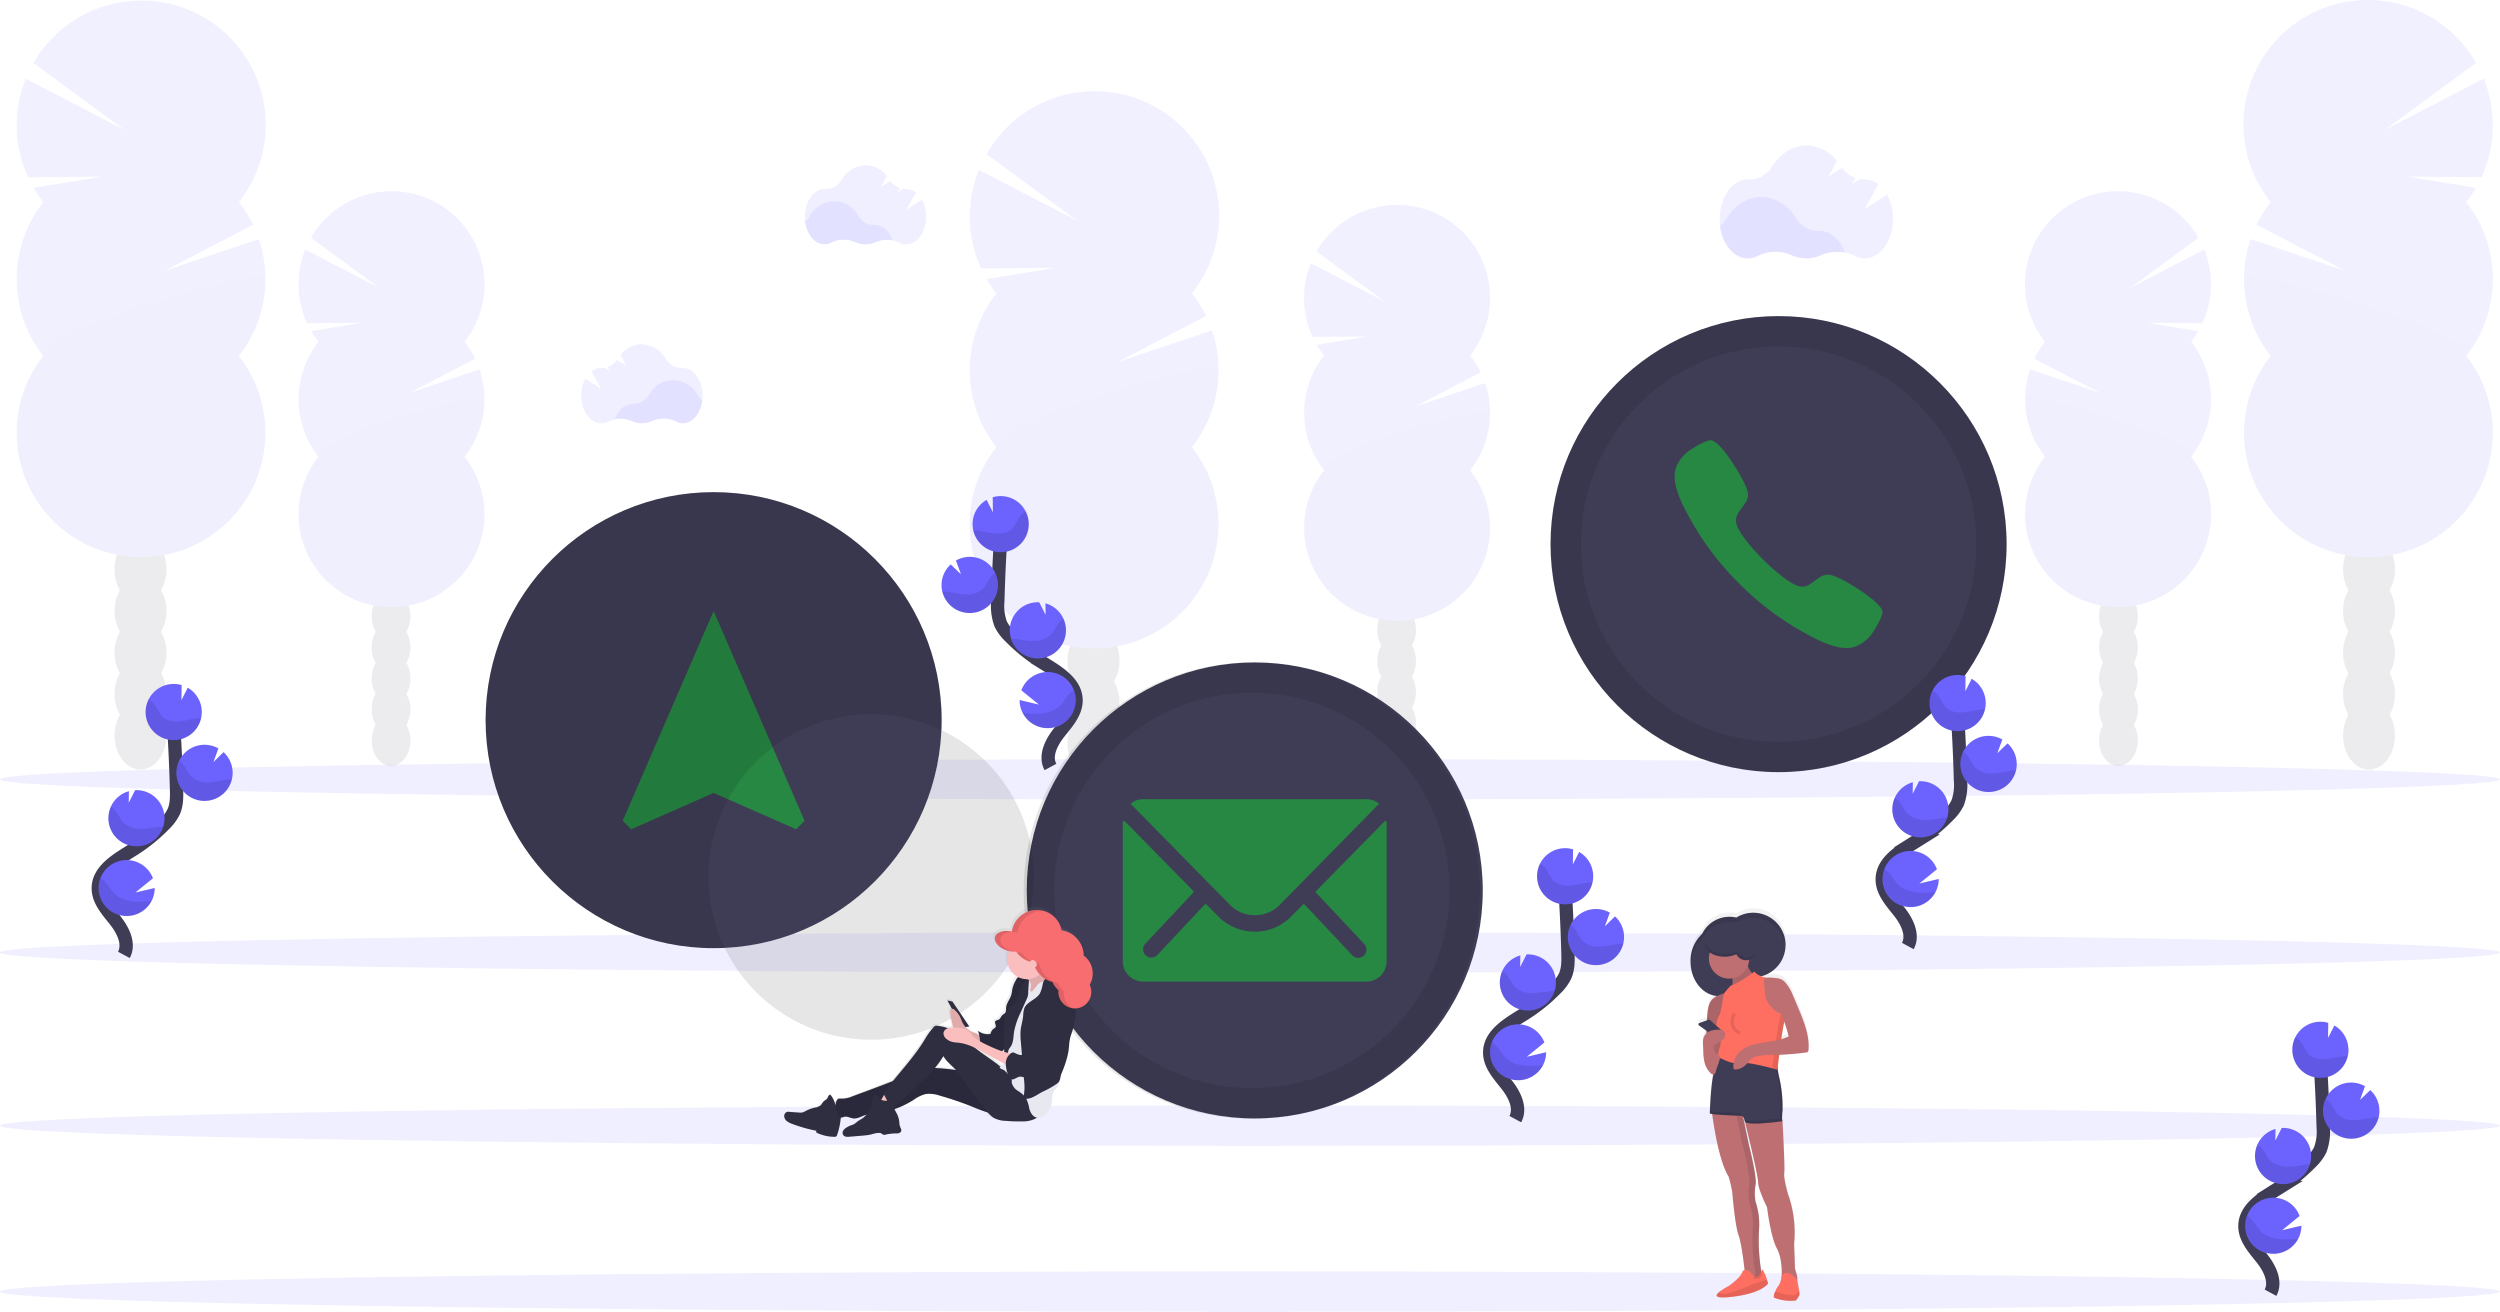 <svg xmlns="http://www.w3.org/2000/svg" xmlns:xlink="http://www.w3.org/1999/xlink" width="749.916" height="393.5" viewBox="0 0 749.916 393.5"><defs><style>.a,.d,.e,.k{opacity:0.1;}.b{fill:#3f3d56;}.c,.e{fill:#6c63ff;}.f,.k{fill:none;stroke-miterlimit:10;}.f{stroke:#3f3d56;stroke-width:4px;}.g{fill:#268842;}.h{fill:url(#a);}.i{fill:#be6f72;}.j{fill:#ff6f61;}.k{stroke:#000;}.l{fill:url(#b);}.m{fill:#2f2e41;}.n{fill:#fbbebe;}.o{fill:#e8e8f0;}.p{fill:#f86d70;}</style><linearGradient id="a" x1="0.5" y1="1" x2="0.5" gradientUnits="objectBoundingBox"><stop offset="0" stop-color="gray" stop-opacity="0.251"/><stop offset="0.54" stop-color="gray" stop-opacity="0.122"/><stop offset="1" stop-color="gray" stop-opacity="0.102"/></linearGradient><linearGradient id="b" x1="0.5" y1="1" x2="0.5" y2="-0.001" xlink:href="#a"/></defs><g transform="translate(0 0.359)"><g class="a" transform="translate(290.9 27.01)"><ellipse class="b" cx="7.787" cy="10.195" rx="7.787" ry="10.195" transform="translate(29.347 210.455)"/><path class="b" d="M533.979,453.418a12.316,12.316,0,0,0,1.629-6.233c0-5.631-3.49-10.2-7.793-10.2S520,441.568,520,447.2a12.315,12.315,0,0,0,1.629,6.233,12.733,12.733,0,0,0,0,12.46,12.733,12.733,0,0,0,0,12.46A12.273,12.273,0,0,0,520,484.585c0,5.624,3.49,10.195,7.786,10.195s7.793-4.571,7.793-10.195a12.276,12.276,0,0,0-1.628-6.233,12.734,12.734,0,0,0,0-12.46,12.734,12.734,0,0,0,0-12.46Z" transform="translate(-490.68 -276.388)"/><ellipse class="b" cx="7.787" cy="10.195" rx="7.787" ry="10.195" transform="translate(29.347 148.156)"/><ellipse class="b" cx="7.787" cy="10.195" rx="7.787" ry="10.195" transform="translate(29.347 135.696)"/><path class="c" d="M485.135,262.886a36.331,36.331,0,0,1-2.9-4.27l20.459-3.36-22.128.164a37.373,37.373,0,0,1-.684-29.559l29.689,15.4L482.2,221.135a37.311,37.311,0,1,1,61.581,41.738,37.318,37.318,0,0,1,4.256,6.8l-26.569,13.835,28.32-9.5a37.311,37.311,0,0,1-6.014,35.033,37.3,37.3,0,1,1-58.638,0,37.3,37.3,0,0,1,0-46.131Z" transform="translate(-477.149 -202.271)"/><path class="d" d="M551.758,324.316a37.134,37.134,0,0,1-7.985,23.065,37.3,37.3,0,1,1-58.639,0C480.133,341.032,551.758,320.129,551.758,324.316Z" transform="translate(-477.149 -240.636)"/></g><g class="a" transform="translate(391.188 61.107)"><ellipse class="b" cx="5.823" cy="7.615" rx="5.823" ry="7.615" transform="translate(21.929 157.138)"/><path class="b" d="M666.187,439.6a9.19,9.19,0,0,0,1.211-4.653c0-4.208-2.607-7.622-5.816-7.622s-5.823,3.421-5.823,7.622a9.12,9.12,0,0,0,1.218,4.653,9.511,9.511,0,0,0,0,9.312,9.511,9.511,0,0,0,0,9.312,9.12,9.12,0,0,0-1.218,4.653c0,4.208,2.607,7.622,5.823,7.622s5.816-3.421,5.816-7.622a9.189,9.189,0,0,0-1.211-4.653,9.578,9.578,0,0,0,0-9.312A9.579,9.579,0,0,0,666.187,439.6Z" transform="translate(-633.837 -307.431)"/><ellipse class="b" cx="5.823" cy="7.615" rx="5.823" ry="7.615" transform="translate(21.929 110.583)"/><ellipse class="b" cx="5.823" cy="7.615" rx="5.823" ry="7.615" transform="translate(21.929 101.271)"/><path class="c" d="M629.687,297.267a26.663,26.663,0,0,1-2.169-3.188l15.292-2.511-16.538.123a27.944,27.944,0,0,1-.534-22.094l22.19,11.516-20.465-15.053a27.882,27.882,0,1,1,46.042,31.2,28.181,28.181,0,0,1,3.182,5.084l-19.843,10.311,21.163-7.1a27.889,27.889,0,0,1-4.5,26.179,27.876,27.876,0,1,1-43.791,0,27.876,27.876,0,0,1,0-34.472Z" transform="translate(-623.72 -252.103)"/><path class="d" d="M679.477,343.111a27.758,27.758,0,0,1-5.966,17.236,27.876,27.876,0,1,1-43.791,0C625.97,355.6,679.477,339.984,679.477,343.111Z" transform="translate(-623.726 -280.711)"/></g><g class="a" transform="translate(672.969 -0.359)"><ellipse class="b" cx="7.787" cy="10.195" rx="7.787" ry="10.195" transform="translate(29.873 210.455)"/><path class="b" d="M1080.818,413.418a12.317,12.317,0,0,1-1.629-6.233c0-5.631,3.489-10.195,7.793-10.195s7.787,4.564,7.787,10.2a12.316,12.316,0,0,1-1.628,6.233,12.735,12.735,0,0,1,0,12.46,12.735,12.735,0,0,1,0,12.46,12.273,12.273,0,0,1,1.628,6.233c0,5.624-3.49,10.2-7.787,10.2s-7.793-4.571-7.793-10.2a12.272,12.272,0,0,1,1.629-6.233,12.734,12.734,0,0,1,0-12.46A12.734,12.734,0,0,1,1080.818,413.418Z" transform="translate(-1049.324 -236.388)"/><ellipse class="b" cx="7.787" cy="10.195" rx="7.787" ry="10.195" transform="translate(29.873 148.155)"/><ellipse class="b" cx="7.787" cy="10.195" rx="7.787" ry="10.195" transform="translate(29.873 135.696)"/><path class="c" d="M1102.349,222.886a36.289,36.289,0,0,0,2.9-4.27l-20.458-3.36,22.128.164a37.372,37.372,0,0,0,.684-29.559l-29.689,15.4,27.369-20.13a37.311,37.311,0,1,0-61.581,41.738,37.318,37.318,0,0,0-4.256,6.8l26.569,13.835-28.32-9.5a37.311,37.311,0,0,0,6.014,35.033,37.3,37.3,0,1,0,58.639,0,37.3,37.3,0,0,0,0-46.131Z" transform="translate(-1035.541 -162.271)"/><path class="d" d="M1035.81,284.316a37.133,37.133,0,0,0,7.985,23.065,37.3,37.3,0,1,0,58.638,0C1107.435,301.032,1035.81,280.129,1035.81,284.316Z" transform="translate(-1035.626 -200.636)"/></g><g class="a" transform="translate(607.43 57.001)"><ellipse class="b" cx="5.823" cy="7.615" rx="5.823" ry="7.615" transform="translate(22.206 157.138)"/><path class="b" d="M973.441,433.6a9.19,9.19,0,0,1-1.211-4.653c0-4.208,2.607-7.622,5.816-7.622s5.823,3.421,5.823,7.622a9.119,9.119,0,0,1-1.218,4.653,9.511,9.511,0,0,1,0,9.312,9.511,9.511,0,0,1,0,9.312,9.119,9.119,0,0,1,1.218,4.653c0,4.208-2.607,7.622-5.823,7.622s-5.816-3.421-5.816-7.622a9.189,9.189,0,0,1,1.211-4.653,9.58,9.58,0,0,1,0-9.312A9.58,9.58,0,0,1,973.441,433.6Z" transform="translate(-950.01 -301.431)"/><ellipse class="b" cx="5.823" cy="7.615" rx="5.823" ry="7.615" transform="translate(22.206 110.583)"/><ellipse class="b" cx="5.823" cy="7.615" rx="5.823" ry="7.615" transform="translate(22.206 101.271)"/><path class="c" d="M989.571,291.267a26.665,26.665,0,0,0,2.169-3.188l-15.292-2.511,16.538.123a27.943,27.943,0,0,0,.534-22.094l-22.19,11.516,20.465-15.053a27.882,27.882,0,1,0-46.042,31.2,28.187,28.187,0,0,0-3.182,5.084l19.843,10.311-21.122-7.1a27.889,27.889,0,0,0,4.5,26.179,27.876,27.876,0,1,0,43.791,0,27.875,27.875,0,0,0,0-34.472Z" transform="translate(-939.756 -246.103)"/><path class="d" d="M939.793,337.111a27.762,27.762,0,0,0,5.967,17.236,27.876,27.876,0,1,0,43.791,0C993.3,349.6,939.793,333.984,939.793,337.111Z" transform="translate(-939.764 -274.711)"/></g><g class="a" transform="translate(5.001 -0.244)"><ellipse class="b" cx="7.787" cy="10.195" rx="7.787" ry="10.195" transform="translate(29.354 210.34)"/><path class="b" d="M116.154,413.418a12.316,12.316,0,0,0,1.628-6.233c0-5.631-3.49-10.2-7.787-10.2s-7.787,4.564-7.787,10.2a12.316,12.316,0,0,0,1.622,6.233,12.775,12.775,0,0,0,0,12.46,12.775,12.775,0,0,0,0,12.46,12.268,12.268,0,0,0-1.622,6.233c0,5.624,3.483,10.2,7.787,10.2s7.807-4.557,7.807-10.181a12.275,12.275,0,0,0-1.628-6.233,12.733,12.733,0,0,0,0-12.46,12.734,12.734,0,0,0,0-12.46Z" transform="translate(-72.856 -236.503)"/><ellipse class="b" cx="7.787" cy="10.195" rx="7.787" ry="10.195" transform="translate(29.354 148.041)"/><ellipse class="b" cx="7.787" cy="10.195" rx="7.787" ry="10.195" transform="translate(29.354 135.581)"/><path class="c" d="M67.308,222.939a37.169,37.169,0,0,1-2.9-4.27l20.465-3.36-22.149.2a37.373,37.373,0,0,1-.684-29.559l29.7,15.4-27.369-20.13a37.3,37.3,0,1,1,61.581,41.738,37.319,37.319,0,0,1,4.256,6.8l-26.576,13.8,28.327-9.5a37.352,37.352,0,0,1-6.021,35.033,37.3,37.3,0,1,1-58.639,0,37.3,37.3,0,0,1,0-46.131Z" transform="translate(-59.309 -162.439)"/><path class="d" d="M133.918,284.316a37.133,37.133,0,0,1-7.985,23.065,37.3,37.3,0,1,1-58.639,0C62.293,301.032,133.918,280.129,133.918,284.316Z" transform="translate(-59.309 -200.75)"/></g><g class="a" transform="translate(89.552 57.001)"><ellipse class="b" cx="5.823" cy="7.615" rx="5.823" ry="7.615" transform="translate(21.929 157.138)"/><path class="b" d="M225.357,433.6a9.189,9.189,0,0,0,1.211-4.653c0-4.208-2.6-7.622-5.816-7.622s-5.823,3.421-5.823,7.622a9.189,9.189,0,0,0,1.218,4.653,9.511,9.511,0,0,0,0,9.312,9.511,9.511,0,0,0,0,9.312,9.189,9.189,0,0,0-1.218,4.653c0,4.208,2.607,7.622,5.823,7.622s5.816-3.421,5.816-7.622a9.189,9.189,0,0,0-1.211-4.653,9.579,9.579,0,0,0,0-9.312,9.579,9.579,0,0,0,0-9.312Z" transform="translate(-193.001 -301.431)"/><ellipse class="b" cx="5.823" cy="7.615" rx="5.823" ry="7.615" transform="translate(21.929 110.583)"/><ellipse class="b" cx="5.823" cy="7.615" rx="5.823" ry="7.615" transform="translate(21.929 101.271)"/><path class="c" d="M188.847,291.267a27.506,27.506,0,0,1-2.169-3.189l15.293-2.511-16.538.123A27.944,27.944,0,0,1,184.9,263.6l22.19,11.516-20.465-15.053a27.882,27.882,0,1,1,46.042,31.2,27.453,27.453,0,0,1,3.182,5.084L216,306.655l21.163-7.1a27.889,27.889,0,0,1-4.5,26.179,27.876,27.876,0,1,1-43.791,0,27.876,27.876,0,0,1,0-34.472Z" transform="translate(-182.88 -246.103)"/><path class="d" d="M238.637,337.111a27.76,27.76,0,0,1-5.966,17.236,27.876,27.876,0,1,1-43.791,0C185.117,349.6,238.637,333.984,238.637,337.111Z" transform="translate(-182.886 -274.711)"/></g><ellipse class="e" cx="374.958" cy="6.062" rx="374.958" ry="6.062" transform="translate(0 331.239)"/><ellipse class="e" cx="374.958" cy="6.062" rx="374.958" ry="6.062" transform="translate(0 381.017)"/><ellipse class="e" cx="374.958" cy="6.062" rx="374.958" ry="6.062" transform="translate(0 227.352)"/><ellipse class="e" cx="374.958" cy="6.062" rx="374.958" ry="6.062" transform="translate(0 279.292)"/><path class="e" d="M843.476,265.308a12.521,12.521,0,0,0-7.253.794,10.708,10.708,0,0,1-8.717,0,12.234,12.234,0,0,0-10.263.2,6.323,6.323,0,0,1-2.949.739c-4.16,0-7.616-4.187-8.334-9.709a8.128,8.128,0,0,0,2.053-2.237c2.436-3.927,6.206-6.452,10.448-6.452s7.964,2.491,10.4,6.377a7.992,7.992,0,0,0,6.9,3.791h.109C839.22,258.773,842.087,261.428,843.476,265.308Z" transform="translate(-290.078 -189.903)"/><path class="e" d="M856.135,240.833l-6.719,4.256,4.105-7.417a6.637,6.637,0,0,0-4.064-1.444h-.109a7.765,7.765,0,0,1-1.369-.1l-2.313,1.444.978-1.779a8.067,8.067,0,0,1-3.989-3.024l-4.105,2.586,2.573-4.68A11.923,11.923,0,0,0,832,226.06c-4.242,0-8.012,2.518-10.455,6.445a7.807,7.807,0,0,1-6.9,3.722h-.226c-4.68,0-8.471,5.3-8.471,11.844s3.791,11.851,8.471,11.851a6.425,6.425,0,0,0,2.949-.739,12.22,12.22,0,0,1,10.263-.205,10.64,10.64,0,0,0,8.717,0,12.261,12.261,0,0,1,10.168.2,6.363,6.363,0,0,0,2.915.725c4.68,0,8.471-5.31,8.471-11.851A15.006,15.006,0,0,0,856.135,240.833Z" transform="translate(-290.072 -182.773)"/><path class="e" d="M431.147,262.206a8.786,8.786,0,0,0-5.084.554,7.472,7.472,0,0,1-6.1,0,8.539,8.539,0,0,0-7.178.144,4.53,4.53,0,0,1-2.053.513c-2.908,0-5.33-2.928-5.837-6.794a5.694,5.694,0,0,0,1.457-1.567A8.176,8.176,0,0,1,420.952,255a5.6,5.6,0,0,0,4.838,2.655h.075C428.164,257.642,430.169,259.5,431.147,262.206Z" transform="translate(-163.435 -190.503)"/><path class="e" d="M440,245.086l-4.7,2.983,2.853-5.193a4.619,4.619,0,0,0-2.84-1.013h-.082a5.124,5.124,0,0,1-.972-.075l-1.594,1.013.684-1.245a5.679,5.679,0,0,1-2.792-2.114l-2.853,1.806,1.806-3.271a8.354,8.354,0,0,0-6.391-3.236,8.752,8.752,0,0,0-7.314,4.516,5.474,5.474,0,0,1-4.838,2.607h-.157c-3.277,0-5.932,3.708-5.932,8.293s2.655,8.293,5.932,8.293a4.448,4.448,0,0,0,2.053-.52,8.553,8.553,0,0,1,7.171-.137,7.349,7.349,0,0,0,6.1.041,8.581,8.581,0,0,1,7.116.137,4.435,4.435,0,0,0,2.053.506c3.271,0,5.925-3.715,5.925-8.293A10.489,10.489,0,0,0,440,245.086Z" transform="translate(-163.429 -185.513)"/><path class="e" d="M321.59,340.616a8.772,8.772,0,0,1,5.077.554,7.485,7.485,0,0,0,6.1,0,8.567,8.567,0,0,1,7.178.137,4.428,4.428,0,0,0,2.053.52c2.908,0,5.33-2.935,5.83-6.8a5.576,5.576,0,0,1-1.451-1.567,8.185,8.185,0,0,0-14.6-.048,5.6,5.6,0,0,1-4.831,2.655h-.075C324.566,336.08,322.555,337.934,321.59,340.616Z" transform="translate(-137.128 -215.262)"/><path class="e" d="M308.07,323.529l4.708,2.983-2.86-5.186a4.646,4.646,0,0,1,2.846-1.019h.075a5.838,5.838,0,0,0,.978-.068l1.594,1.006L314.728,320a5.672,5.672,0,0,0,2.785-2.114l2.853,1.806-1.779-3.277a8.348,8.348,0,0,1,6.391-3.23,8.761,8.761,0,0,1,7.314,4.516,5.474,5.474,0,0,0,4.831,2.607h.164c3.271,0,5.925,3.715,5.925,8.293s-2.655,8.293-5.925,8.293a4.441,4.441,0,0,1-2.053-.513,8.539,8.539,0,0,0-7.178-.144,7.43,7.43,0,0,1-3.065.684,7.526,7.526,0,0,1-3.038-.643,8.567,8.567,0,0,0-7.109.137,4.434,4.434,0,0,1-2.053.506c-3.277,0-5.932-3.708-5.932-8.293a10.566,10.566,0,0,1,1.211-5.1Z" transform="translate(-132.476 -210.286)"/><path class="f" d="M712.767,619.267c1.786-3.312-.24-7.362-2.566-10.311s-5.173-6.021-5.111-9.778c.089-5.4,5.823-8.594,10.4-11.454a50.836,50.836,0,0,0,9.34-7.527,13.772,13.772,0,0,0,2.867-3.845c.951-2.107.924-4.516.862-6.842q-.294-11.557-1.143-23.1" transform="translate(-258.226 -283.929)"/><path class="c" d="M742.68,542.142a8.423,8.423,0,0,0-4.208-6.9l-1.889,3.729.062-4.516a8.423,8.423,0,1,0,6.035,7.691Z" transform="translate(-264.779 -280.045)"/><path class="c" d="M721.146,623.538a8.423,8.423,0,0,1-15.9-3.421,8.208,8.208,0,0,1,.547-3.421,8.43,8.43,0,0,1,15.737.089l-5.262,4.283,5.789-1.368A8.375,8.375,0,0,1,721.146,623.538Z" transform="translate(-258.271 -304.43)"/><path class="c" d="M718.34,597.5a8.423,8.423,0,0,1-2.668-16.524l-.048,3.469,1.909-3.777h0a8.425,8.425,0,1,1,.787,16.832Z" transform="translate(-259.625 -294.743)"/><path class="c" d="M748.212,577.611a8.423,8.423,0,1,1,3.722-15.737l-1.485,4.105,3.031-3a8.423,8.423,0,0,1-5.3,14.622Z" transform="translate(-269.046 -288.466)"/><path class="d" d="M741.538,546.518c-1.943.212-3.832.814-5.789.937s-4.105-.349-5.323-1.861a27.009,27.009,0,0,1-1.56-2.737,5.994,5.994,0,0,0-2.121-2,8.423,8.423,0,1,0,15.737,5.6C742.174,546.464,741.853,546.484,741.538,546.518Z" transform="translate(-264.773 -282.177)"/><path class="d" d="M748.229,579.835a8.423,8.423,0,0,1-8.012-12.015,6.235,6.235,0,0,1,1.69,1.7,28.536,28.536,0,0,0,1.669,2.785,6.872,6.872,0,0,0,5.59,1.95c2.032-.1,4-.684,6.021-.855.281,0,.561-.041.848-.048A8.423,8.423,0,0,1,748.229,579.835Z" transform="translate(-269.063 -290.69)"/><path class="d" d="M718.341,599.8a8.423,8.423,0,0,1-8.081-11.858,6.843,6.843,0,0,1,1.786,1.711,28.228,28.228,0,0,0,1.827,2.84,7.627,7.627,0,0,0,5.96,2.053c2.148-.089,4.105-.554,6.158-.684A8.436,8.436,0,0,1,718.341,599.8Z" transform="translate(-259.626 -297.043)"/><path class="d" d="M721.146,626.012a8.423,8.423,0,0,1-15.9-3.421,8.208,8.208,0,0,1,.547-3.421,8.407,8.407,0,0,1,1.847,1.649c.8.972,1.327,2.053,2.258,2.99,1.717,1.69,4.5,2.388,6.972,2.45a35.406,35.406,0,0,0,4.276-.246Z" transform="translate(-258.271 -306.905)"/><path class="f" d="M102.767,547.267c1.786-3.312-.239-7.362-2.566-10.311s-5.173-6.035-5.111-9.778c.089-5.4,5.823-8.594,10.4-11.454a50.833,50.833,0,0,0,9.34-7.527,13.773,13.773,0,0,0,2.867-3.845c.951-2.107.924-4.516.862-6.842q-.3-11.557-1.143-23.1" transform="translate(-65.606 -261.194)"/><path class="c" d="M132.68,470.142a8.423,8.423,0,0,0-4.208-6.9l-1.888,3.729.062-4.516a8.423,8.423,0,1,0,6.035,7.691Z" transform="translate(-72.16 -257.309)"/><path class="c" d="M111.146,551.538a8.423,8.423,0,0,1-15.9-3.421,8.21,8.21,0,0,1,.547-3.421,8.43,8.43,0,0,1,15.737.089l-5.262,4.283,5.789-1.369a8.375,8.375,0,0,1-.91,3.839Z" transform="translate(-65.652 -281.695)"/><path class="c" d="M108.34,525.5a8.423,8.423,0,0,1-2.668-16.524l-.048,3.469,1.909-3.777h0a8.425,8.425,0,0,1,.787,16.832Z" transform="translate(-67.005 -272.008)"/><path class="c" d="M138.212,505.611a8.423,8.423,0,1,1,3.722-15.737l-1.485,4.105,3.031-3a8.423,8.423,0,0,1-5.3,14.622Z" transform="translate(-76.426 -265.73)"/><path class="d" d="M131.538,474.519c-1.943.212-3.832.814-5.789.937s-4.105-.349-5.323-1.861a27.022,27.022,0,0,1-1.56-2.737,5.994,5.994,0,0,0-2.121-2,8.423,8.423,0,1,0,15.737,5.6C132.174,474.464,131.853,474.484,131.538,474.519Z" transform="translate(-72.154 -259.441)"/><path class="d" d="M138.229,507.835a8.423,8.423,0,0,1-8.012-12.015,6.233,6.233,0,0,1,1.69,1.7,28.539,28.539,0,0,0,1.67,2.785,6.871,6.871,0,0,0,5.59,1.95c2.032-.1,4-.684,6.021-.855.281,0,.561-.041.848-.048A8.423,8.423,0,0,1,138.229,507.835Z" transform="translate(-76.443 -267.955)"/><path class="d" d="M108.341,527.8a8.423,8.423,0,0,1-8.081-11.858,6.844,6.844,0,0,1,1.786,1.711,28.206,28.206,0,0,0,1.827,2.839,7.627,7.627,0,0,0,5.96,2.053c2.148-.089,4.105-.554,6.158-.684A8.437,8.437,0,0,1,108.341,527.8Z" transform="translate(-67.007 -274.308)"/><path class="d" d="M111.146,554.012a8.423,8.423,0,0,1-15.9-3.421,8.211,8.211,0,0,1,.547-3.421,8.412,8.412,0,0,1,1.847,1.649c.8.972,1.327,2.053,2.258,2.99,1.717,1.69,4.5,2.388,6.972,2.45a35.383,35.383,0,0,0,4.276-.246Z" transform="translate(-65.652 -284.169)"/><path class="f" d="M505.222,464.9c-1.786-3.3.239-7.356,2.573-10.3s5.166-6.021,5.1-9.778c-.082-5.405-5.816-8.594-10.4-11.454a50.631,50.631,0,0,1-9.333-7.527A13.531,13.531,0,0,1,490.292,422a15.768,15.768,0,0,1-.862-6.842q.308-11.557,1.143-23.1" transform="translate(-190.12 -235.19)"/><path class="c" d="M478.386,387.783a8.416,8.416,0,0,1,4.2-6.9l1.888,3.729-.055-4.516a8.634,8.634,0,0,1,2.771-.335,8.423,8.423,0,1,1-8.806,8.026Z" transform="translate(-186.637 -231.303)"/><path class="c" d="M499.91,469.147a8.423,8.423,0,1,0-.4-6.781l5.262,4.283-5.789-1.368A8.375,8.375,0,0,0,499.91,469.147Z" transform="translate(-193.143 -255.657)"/><path class="c" d="M502.715,443.137a8.423,8.423,0,0,0,2.675-16.524l.041,3.469-1.909-3.777h0a8.423,8.423,0,0,0-8.827,8,8.32,8.32,0,0,0,.363,2.874,8.416,8.416,0,0,0,7.656,5.96Z" transform="translate(-191.787 -246.001)"/><path class="c" d="M472.825,423.231a8.423,8.423,0,1,0-3.729-15.737l1.492,4.105-3.065-2.935a8.354,8.354,0,0,0-2.737,5.816A8.145,8.145,0,0,0,465,416.8,8.416,8.416,0,0,0,472.825,423.231Z" transform="translate(-182.342 -239.717)"/><path class="d" d="M479.614,392.159c1.943.212,3.832.814,5.782.937s4.105-.349,5.33-1.861a26.976,26.976,0,0,0,1.553-2.737,6.015,6.015,0,0,1,2.128-2,8.423,8.423,0,1,1-15.737,5.59C478.978,392.1,479.293,392.124,479.614,392.159Z" transform="translate(-186.73 -233.435)"/><path class="d" d="M472.937,425.455a8.43,8.43,0,0,0,8.012-12.015,6.262,6.262,0,0,0-1.7,1.7,28.531,28.531,0,0,1-1.669,2.785,6.849,6.849,0,0,1-5.583,1.95c-2.032-.1-4-.684-6.021-.855-.281,0-.568-.041-.848-.048A8.416,8.416,0,0,0,472.937,425.455Z" transform="translate(-182.454 -241.941)"/><path class="d" d="M502.89,445.438a8.416,8.416,0,0,0,8.081-11.858,6.726,6.726,0,0,0-1.779,1.711,28.212,28.212,0,0,1-1.827,2.839,7.643,7.643,0,0,1-5.967,2.053c-2.155-.089-4.105-.554-6.158-.684A8.416,8.416,0,0,0,502.89,445.438Z" transform="translate(-191.962 -248.301)"/><path class="d" d="M500.34,471.652A8.423,8.423,0,0,0,515.7,464.81a8.089,8.089,0,0,0-1.847,1.649c-.8.972-1.369,2.053-2.258,2.99-1.724,1.69-4.5,2.388-6.979,2.45A36.918,36.918,0,0,1,500.34,471.652Z" transform="translate(-193.572 -258.163)"/><circle class="b" cx="68.396" cy="68.396" r="68.396" transform="translate(465.119 94.461)"/><path class="g" d="M846.7,404.063c-2.381-2.381-8.108-5.973-10.948-7.314-3.277-1.574-4.482-1.546-6.8.13-1.93,1.368-3.182,2.689-5.4,2.2s-6.609-3.8-10.859-8.033-7.547-8.6-8.019-10.852.828-3.476,2.21-5.405c1.67-2.32,1.717-3.524.13-6.8-1.368-2.84-4.92-8.553-7.321-10.948s-2.922-1.868-4.235-1.368a24.492,24.492,0,0,0-3.88,2.053,11.707,11.707,0,0,0-4.653,4.92c-.937,2-2,5.706,3.455,15.416a86,86,0,0,0,15.122,20.164h0a86.124,86.124,0,0,0,20.233,15.149c9.7,5.474,13.418,4.386,15.416,3.455a11.486,11.486,0,0,0,4.913-4.653,24.17,24.17,0,0,0,2.053-3.88C848.572,406.984,849.106,406.45,846.7,404.063Z" transform="translate(-283.829 -223.566)"/><path class="d" d="M800.137,300.86a68.423,68.423,0,1,0,68.389,68.4A68.423,68.423,0,0,0,800.137,300.86Zm0,127.691a59.3,59.3,0,1,1,59.3-59.3A59.3,59.3,0,0,1,800.137,428.551Z" transform="translate(-266.622 -206.392)"/><circle class="b" cx="68.396" cy="68.396" r="68.396" transform="translate(307.986 198.348)"/><path class="g" d="M622.714,522.373l-20.479,20.835a.369.369,0,0,0,0,.534L616.6,559.02a2.472,2.472,0,1,1-3.5,3.5l-14.294-15.224a.39.39,0,0,0-.547,0l-3.483,3.517a15.307,15.307,0,0,1-10.948,4.6A15.642,15.642,0,0,1,572.7,550.68l-3.346-3.421a.39.39,0,0,0-.547,0l-14.259,15.19a2.472,2.472,0,1,1-3.5-3.5l14.314-15.245a.411.411,0,0,0,0-.534l-20.479-20.835a.376.376,0,0,0-.643.267V564.3a6.1,6.1,0,0,0,6.083,6.083h66.966a6.1,6.1,0,0,0,6.083-6.083V522.64a.376.376,0,0,0-.657-.267Z" transform="translate(-207.435 -276.293)"/><path class="g" d="M584.893,547.437a10.359,10.359,0,0,0,7.472-3.079L622.19,514a5.953,5.953,0,0,0-3.763-1.369H551.413A5.912,5.912,0,0,0,547.65,514l29.832,30.359A10.318,10.318,0,0,0,584.893,547.437Z" transform="translate(-208.511 -273.263)"/><path class="d" d="M569.227,452.69a68.423,68.423,0,1,0,68.389,68.4A68.423,68.423,0,0,0,569.227,452.69Zm0,127.691a59.3,59.3,0,1,1,59.3-59.3A59.3,59.3,0,0,1,569.227,580.381Z" transform="translate(-193.708 -254.335)"/><circle class="b" cx="68.396" cy="68.396" r="68.396" transform="translate(145.666 147.27)"/><path class="g" d="M352.267,430.16,325,493.068l2.545,2.545,24.728-10.907L377,495.613l2.545-2.545Z" transform="translate(-138.205 -247.221)"/><path class="d" d="M333.257,378a68.383,68.383,0,1,0,.011,0Zm0,127.691a48.826,48.826,0,1,1,.007.027Z" transform="translate(-119.196 -230.751)"/><path class="h" d="M825.857,590.169q-.931-2.272-1.909-4.53a13.442,13.442,0,0,0-2.333-4.03,4.266,4.266,0,0,0-1.368-1.026,5.834,5.834,0,0,0-1.786-.356,14.248,14.248,0,0,0-2.805-.075c-.363-.11-.773-.253-1.177-.417a9.771,9.771,0,0,0,7.28-9.066v-.417a9.75,9.75,0,0,0-9.709-9.791,9.579,9.579,0,0,0-5.1,1.458,9.148,9.148,0,0,0-10.264,4.947,11.31,11.31,0,0,0-3.489,8.416c0,.144,0,.294,0,.431.178,5.317,3.613,9.579,7.951,10.01a4.556,4.556,0,0,0-1.259.842c-1.327,1.28-1.546,3.312-1.69,5.159l-.1,1.368-2.3.821a.424.424,0,0,0-.1.746l2.2,1.567v.39a1.712,1.712,0,0,0,.041.445,3.14,3.14,0,0,0-.849,1.211,5.6,5.6,0,0,0-.2,2.217l.082,1.909a14.993,14.993,0,0,0,.582,4.249c.287.848,1.533,2.894,2.429,2.908-.828,3.763-1.047,11.7-1.047,11.7-.1.1.185.2.684.28.493,3.777,2.1,14.369,4.954,19.029a40.135,40.135,0,0,1,1.074,4.625s.814,10.065,1.888,13.055c.917,2.545,1.642,8.827,1.841,10.647a1.046,1.046,0,0,0-.76.78c-.541,1.628-4.044,4.105-4.044,4.105a16.952,16.952,0,0,0-3.024,1.936c-1.1.992-1.06,1.888,3.832,1.327,9.442-1.088,11.057-4.105,11.057-4.105s-.151-.506-.376-1.163a12.625,12.625,0,0,0-1.238-2.922c-.137-.13-.274.089-.438.431a58.585,58.585,0,0,1-.643-13.212,21.439,21.439,0,0,0-1.081-7.889,14.937,14.937,0,0,1,0-5.166c.54-2.176-2.155-12.788-2.155-12.788l-1.546-7.814a2.244,2.244,0,0,1,.431.91l.041.157.041.226a.425.425,0,0,0,.109.212c1.054,4.379,3.941,16.51,3.941,18.289,0,2.176,2.7,7.616,2.7,7.616s1.074,8.977,2.963,12.508c1.437,2.689,1.471,6.63,1.4,8.368h0s-.322,2.238-.862,2.778a6.615,6.615,0,0,0-1.02,1.772l-.062.13s-.807,1.635-.267,1.909a13.253,13.253,0,0,0,6.473.814s1.081-1.368,1.081-1.9a8.541,8.541,0,0,0-.123-.972c-.2-1.286-.568-3.312-.575-3.332.226-.876-.684-3.312-.684-3.312l-.274-7.615a35.154,35.154,0,0,0-1.888-15.238s-1.369-4.892-1.074-6.254-.54-15.778-.54-15.778l-.082-.205a15.585,15.585,0,0,1,.082-3.058,40.629,40.629,0,0,0-1.081-10.332,8.963,8.963,0,0,1-.383-2.251c.062-.568.246-2.231.5-4.3a77.228,77.228,0,0,0,7.951-.684.992.992,0,0,0,.684-.274.958.958,0,0,0,.157-.554C828.909,597.942,827.41,593.96,825.857,590.169Zm-5.426,8.628c.28-1.95.582-3.838.883-5.241l.041.123a38.06,38.06,0,0,1,1.3,4.311A14.657,14.657,0,0,1,820.431,598.8Z" transform="translate(-286.048 -288.366)"/><path class="i" d="M802.37,648.434s1.615,14.526,5.111,20.171a39.155,39.155,0,0,1,1.074,4.571s.807,9.949,1.882,12.9,1.882,11.03,1.882,11.03,3.763,4.3,5.111.807a56.676,56.676,0,0,1-.807-13.986,21.057,21.057,0,0,0-1.074-7.8,14.588,14.588,0,0,1,0-5.1c.534-2.155-2.155-12.638-2.155-12.638L811.244,647.9Z" transform="translate(-288.944 -315.977)"/><path class="j" d="M820.01,723.048s-1.615,2.956-11.023,4.03c-4.885.554-4.92-.328-3.818-1.314a17.026,17.026,0,0,1,3.011-1.916s3.5-2.415,4.03-4.03,2.422-.267,2.422-.267c2.689,4.03,3.23-1.081,3.763-.541a12.139,12.139,0,0,1,1.238,2.881C819.859,722.542,820.01,723.048,820.01,723.048Z" transform="translate(-289.643 -338.419)"/><path class="d" d="M820.01,724.4s-1.615,2.956-11.023,4.03c-4.885.554-4.92-.328-3.818-1.313.766.486,2.313.684,5.426-.568,4.482-1.834,7.732-2.894,9.039-3.3C819.859,723.89,820.01,724.4,820.01,724.4Z" transform="translate(-289.643 -339.767)"/><path class="d" d="M819.859,683.932a21.062,21.062,0,0,0-1.074-7.8,14.582,14.582,0,0,1,0-5.1c.534-2.155-2.155-12.638-2.155-12.638L814.481,647.9l-1.861.109,2.128,10.38s2.689,10.482,2.155,12.638a14.585,14.585,0,0,0,0,5.1,20.445,20.445,0,0,1,1.074,7.8,56.667,56.667,0,0,0,.807,13.986,2.354,2.354,0,0,1-.78,1.108,1.758,1.758,0,0,0,2.662-1.108A56.667,56.667,0,0,1,819.859,683.932Z" transform="translate(-292.181 -315.977)"/><path class="b" d="M811.952,562.42a9.578,9.578,0,0,0-5.077,1.444,9.134,9.134,0,0,0-10.263,4.892,11.139,11.139,0,0,0-3.483,8.32c0,5.72,3.852,10.352,8.6,10.352,3.421,0,6.418-2.436,7.793-5.96a9.437,9.437,0,0,0,2.422.315,9.682,9.682,0,1,0,0-19.364Z" transform="translate(-286.025 -288.985)"/><path class="i" d="M827.257,650.65l.807,2.148s.807,14.253.534,15.6,1.081,6.158,1.081,6.158a34.425,34.425,0,0,1,1.882,15.053l.267,7.527s1.074,2.956.54,3.5-4.591-.479-4.591-.479.541-5.645-1.368-9.141-2.956-12.371-2.956-12.371-2.689-5.378-2.689-7.527-4.3-19.631-4.3-19.631Z" transform="translate(-293.393 -316.845)"/><path class="b" d="M801.57,642.448s.274-9.682,1.368-12.638a20.059,20.059,0,0,0,1.2-4.29s16.278,2.942,17.626,1.868a23.359,23.359,0,0,0,.54,4.03,38.666,38.666,0,0,1,1.074,10.222c-.294,3.229,0,3.223,0,3.223s-11.03,1.615-11.3,0-1.074-1.608-1.074-1.608S801.037,642.954,801.57,642.448Z" transform="translate(-288.685 -308.91)"/><g class="a" transform="translate(512.885 318.478)"><path d="M810.454,650s-6.8-.185-8.854-.554V650c-.534.534,9.415.807,9.415.807a.685.685,0,0,1,.369.151C811.022,650,810.454,650,810.454,650Z" transform="translate(-801.58 -634.944)"/><path d="M827.094,632.28a23.359,23.359,0,0,1-.54-4.03,1.159,1.159,0,0,1-.459.164,13.608,13.608,0,0,0,.459,3.058,42.7,42.7,0,0,1,1.074,10.222c-.294,3.23,0,3.223,0,3.223s-8.724,1.28-10.838.424a3.243,3.243,0,0,0,.082.383c.267,1.615,11.3,0,11.3,0s-.274,0,0-3.223A39.975,39.975,0,0,0,827.094,632.28Z" transform="translate(-806.383 -628.25)"/><path d="M810.454,650s-6.8-.185-8.854-.554V650c-.534.534,9.415.807,9.415.807a.685.685,0,0,1,.369.151C811.022,650,810.454,650,810.454,650Z" transform="translate(-801.58 -634.944)"/><path d="M827.094,632.28a23.359,23.359,0,0,1-.54-4.03,1.159,1.159,0,0,1-.459.164,13.608,13.608,0,0,0,.459,3.058,42.7,42.7,0,0,1,1.074,10.222c-.294,3.23,0,3.223,0,3.223s-8.724,1.28-10.838.424a3.243,3.243,0,0,0,.082.383c.267,1.615,11.3,0,11.3,0s-.274,0,0-3.223A39.975,39.975,0,0,0,827.094,632.28Z" transform="translate(-806.383 -628.25)"/></g><path class="i" d="M816.229,585.9a3.567,3.567,0,0,0,1.026,1.327,2.3,2.3,0,0,0,.965.417c-.6.349-1.259.609-1.861.958a33.075,33.075,0,0,0-2.737,2.053,5.569,5.569,0,0,1-3.141,1.218,3.846,3.846,0,0,0,.438-3.825,3.572,3.572,0,0,1-.479-1.327,2.385,2.385,0,0,1,1.32-1.779c.513-.349,1.04-.684,1.574-1.019.417-.26,1.047-.807,1.574-.787s.589.486.684.965A7.584,7.584,0,0,0,816.229,585.9Z" transform="translate(-291.493 -295.527)"/><path class="d" d="M816.229,585.9a3.567,3.567,0,0,0,1.026,1.327,2.3,2.3,0,0,0,.965.417c-.6.349-1.259.609-1.861.958a33.075,33.075,0,0,0-2.737,2.053,5.569,5.569,0,0,1-3.141,1.218,3.846,3.846,0,0,0,.438-3.825,3.572,3.572,0,0,1-.479-1.327,2.385,2.385,0,0,1,1.32-1.779c.513-.349,1.04-.684,1.574-1.019.417-.26,1.047-.807,1.574-.787s.589.486.684.965A7.584,7.584,0,0,0,816.229,585.9Z" transform="translate(-291.493 -295.527)"/><circle class="i" cx="6.185" cy="6.185" r="6.185" transform="translate(524.852 293.873)"/><path class="j" d="M837.321,726.688c0,.541-1.074,1.882-1.074,1.882a13.317,13.317,0,0,1-6.452-.807c-.541-.267.267-1.882.267-1.882l.062-.13a6.529,6.529,0,0,1,1.02-1.752,7.656,7.656,0,0,0,.855-2.737c1.67-2.737,4.632,1.184,4.632,1.184s.376,2.053.575,3.3A9.382,9.382,0,0,1,837.321,726.688Z" transform="translate(-297.545 -338.836)"/><path class="d" d="M837.321,729.2c0,.541-1.074,1.882-1.074,1.882a13.315,13.315,0,0,1-6.452-.807c-.541-.267.267-1.882.267-1.882l.062-.13a13,13,0,0,0,5.857,1.2l1.225-1.225C837.273,728.7,837.321,729.061,837.321,729.2Z" transform="translate(-297.545 -341.346)"/><circle class="i" cx="6.049" cy="6.049" r="6.049" transform="translate(512.618 281.098)"/><path class="i" d="M802,599.393c-1.327,1.266-1.546,3.271-1.683,5.1l-.205,2.675a13.519,13.519,0,0,0-.048,2.169c0,.445.109.9.151,1.368s.055,1.067.062,1.608v3.955a4.666,4.666,0,0,0,.438,2.374,1.615,1.615,0,0,0,2.053.739,2.34,2.34,0,0,0,.848-1.314,20.428,20.428,0,0,0,1.368-5.009c.055-.6.062-1.19.116-1.786s.157-1.218.246-1.82c.383-2.518.554-5.063.725-7.6.048-.753.725-3.715-.26-4.044-.479-.157-1.471.335-1.929.5A5.433,5.433,0,0,0,802,599.393Z" transform="translate(-288.207 -300.149)"/><path class="d" d="M802,599.393c-1.327,1.266-1.546,3.271-1.683,5.1l-.205,2.675a13.519,13.519,0,0,0-.048,2.169c0,.445.109.9.151,1.368s.055,1.067.062,1.608v3.955a4.666,4.666,0,0,0,.438,2.374,1.615,1.615,0,0,0,2.053.739,2.34,2.34,0,0,0,.848-1.314,20.428,20.428,0,0,0,1.368-5.009c.055-.6.062-1.19.116-1.786s.157-1.218.246-1.82c.383-2.518.554-5.063.725-7.6.048-.753.725-3.715-.26-4.044-.479-.157-1.471.335-1.929.5A5.433,5.433,0,0,0,802,599.393Z" transform="translate(-288.207 -300.149)"/><path class="j" d="M815.938,588.16s-4.571,3.5-7.26,4.3c0,0-1.594,1.82-1.868,2.258s-.821,5.268-1.368,6.35-1.882,3.5,0,5.912a10.255,10.255,0,0,1,.267,3.23c-.267.807-1.245,3.763-.356,3.9s3.585,2.012,6,1.478,11.433,2.053,11.433,2.053,1.491-13.856,2.573-16.305l-2.422-.807s-6.719-4.03-2.689-10.216C820.241,590.315,816.465,589.508,815.938,588.16Z" transform="translate(-289.607 -297.113)"/><path class="b" d="M796.761,611.026l5.556,3.934a.41.41,0,0,0,.486,0l1.505-1.129a.424.424,0,0,0,0-.643l-4.276-3.8a.41.41,0,0,0-.417-.082l-2.744.985a.417.417,0,0,0-.109.732Z" transform="translate(-287.119 -303.783)"/><path class="i" d="M799.248,624.264a14.89,14.89,0,0,1-.582-4.194l-.082-1.9a5.473,5.473,0,0,1,.2-2.19,3.579,3.579,0,0,1,2.306-2.018,7.962,7.962,0,0,1,3.141-.226.806.806,0,0,1,.4.109.753.753,0,0,1,.219.37,2.477,2.477,0,0,1,.123,1.977,2.054,2.054,0,0,1-.63.65c-.746.534-1.615.889-2.32,1.471a.842.842,0,0,0-.315.4.927.927,0,0,0,0,.431,6.9,6.9,0,0,0,.356,1.1,1.088,1.088,0,0,0,.308.465c.13.109.3.151.438.253.294.24.91.554.876.931-.1,1.368-.924,2.9-1.245,4.256C801.827,628.8,799.645,625.42,799.248,624.264Z" transform="translate(-287.738 -305.17)"/><g class="a" transform="translate(520.001 303.822)"><path d="M812.13,628.22h-.15a4.607,4.607,0,0,0,1.758,0h.171A6.167,6.167,0,0,0,812.13,628.22Z" transform="translate(-811.98 -613.564)"/><path d="M831.611,606.83c-.965,2.169-2.388,13.917-2.641,16.25.944.246,1.567.424,1.567.424s1.478-13.821,2.559-16.271Z" transform="translate(-817.345 -606.83)"/></g><path class="i" d="M823.206,598.206a2.053,2.053,0,0,0,.883,1.334,11.834,11.834,0,0,1,1.567,1.587,11.245,11.245,0,0,1,1.553,3.113A38.14,38.14,0,0,1,828.5,608.5c-3.421,1.587-7.308,1.512-10.948,2.559a8.737,8.737,0,0,0-4.105,2.429,5.657,5.657,0,0,0-1.512,4.454.465.465,0,0,0,.561.458,4.106,4.106,0,0,0,2.511-.862,11.962,11.962,0,0,0,1.923-1.888,3.092,3.092,0,0,1,1.368-1.013,22.393,22.393,0,0,1,6.158-.6,77.623,77.623,0,0,0,9.176-.725.739.739,0,0,0,.821-.821c.3-4.037-1.2-7.978-2.737-11.721q-.924-2.251-1.9-4.482a13.279,13.279,0,0,0-2.326-3.982,4.107,4.107,0,0,0-1.368-1.013,5.792,5.792,0,0,0-1.834-.342,13,13,0,0,0-3-.055,6.4,6.4,0,0,0-.288,1.553,13.458,13.458,0,0,0,1.656,5.248C822.754,597.946,823.048,597.96,823.206,598.206Z" transform="translate(-291.956 -297.956)"/><path class="k" d="M812.094,606.67a5.014,5.014,0,0,0-.684,2.614,3.518,3.518,0,0,0,.171,1.067,3.462,3.462,0,0,0,2.183,2.053" transform="translate(-291.798 -302.958)"/><path class="b" d="M811.785,572.825a3.142,3.142,0,0,0-.992.157c-.9-1.368-3-2.313-5.474-2.313-3.271,0-5.919,1.69-5.919,3.77s2.648,3.763,5.919,3.763a8.325,8.325,0,0,0,3.551-.753,3.223,3.223,0,1,0,2.9-4.625Z" transform="translate(-288.006 -291.59)"/><path class="d" d="M812.045,579.664a3.216,3.216,0,0,1-2.9-1.827,8.328,8.328,0,0,1-3.551.753c-3.264,0-5.912-1.683-5.912-3.763a2.259,2.259,0,0,1,0-.376,2.552,2.552,0,0,0-.3,1.184c0,2.053,2.648,3.763,5.919,3.763a8.325,8.325,0,0,0,3.551-.753,3.223,3.223,0,0,0,6.069-.8,3.209,3.209,0,0,1-2.874,1.82Z" transform="translate(-288 -292.784)"/><path class="d" d="M796.606,570.344a9.134,9.134,0,0,1,10.264-4.892,9.675,9.675,0,0,1,14.725,7.431v-.807a9.675,9.675,0,0,0-14.759-8.211,9.135,9.135,0,0,0-10.264,4.892,11.14,11.14,0,0,0-3.483,8.32v.807A10.947,10.947,0,0,1,796.606,570.344Z" transform="translate(-286.013 -288.985)"/><path class="f" d="M884.847,543.38c1.786-3.3-.24-7.362-2.573-10.311s-5.166-6.014-5.1-9.778c.082-5.4,5.816-8.587,10.4-11.454a50.568,50.568,0,0,0,9.333-7.527,13.635,13.635,0,0,0,2.874-3.839,15.769,15.769,0,0,0,.862-6.842q-.3-11.563-1.143-23.1" transform="translate(-312.563 -259.969)"/><path class="c" d="M914.75,466.225a8.409,8.409,0,0,0-4.2-6.9l-1.888,3.729.055-4.516a8.265,8.265,0,0,0-2.771-.335,8.423,8.423,0,1,0,8.806,8.019Z" transform="translate(-319.114 -256.074)"/><path class="c" d="M893.226,547.6a8.423,8.423,0,1,1,.4-6.788l-5.262,4.283,5.788-1.368A8.374,8.374,0,0,1,893.226,547.6Z" transform="translate(-312.609 -280.428)"/><path class="c" d="M890.416,521.581a8.423,8.423,0,0,1-2.675-16.524l-.041,3.469,1.909-3.77h0a8.425,8.425,0,1,1,.787,16.832Z" transform="translate(-313.959 -270.773)"/><path class="c" d="M920.285,501.7a8.423,8.423,0,1,1,3.729-15.737l-1.492,4.105,3.065-2.942a8.375,8.375,0,0,1,2.737,5.816,8.135,8.135,0,0,1-.212,2.32A8.423,8.423,0,0,1,920.285,501.7Z" transform="translate(-323.383 -264.496)"/><path class="d" d="M913.617,470.6c-1.943.219-3.839.821-5.789.944s-4.105-.349-5.33-1.868a26.137,26.137,0,0,1-1.553-2.737,6.055,6.055,0,0,0-2.121-2,8.423,8.423,0,1,0,15.737,5.59C914.246,470.544,913.932,470.564,913.617,470.6Z" transform="translate(-319.11 -258.204)"/><path class="d" d="M920.3,503.925a8.43,8.43,0,0,1-8.012-12.015,6.236,6.236,0,0,1,1.7,1.69,26.99,26.99,0,0,0,1.67,2.785,6.853,6.853,0,0,0,5.583,1.957c2.032-.1,4-.684,6.021-.855.281,0,.568-.048.849-.055A8.423,8.423,0,0,1,920.3,503.925Z" transform="translate(-323.399 -266.72)"/><path class="d" d="M890.416,523.871A8.416,8.416,0,0,1,882.335,512a6.945,6.945,0,0,1,1.779,1.711c.684.924,1.06,1.991,1.827,2.84,1.423,1.587,3.811,2.142,5.966,2.094s4.105-.561,6.158-.718A8.423,8.423,0,0,1,890.416,523.871Z" transform="translate(-313.959 -273.064)"/><path class="d" d="M893.248,550.1a8.43,8.43,0,0,1-15.361-6.842,8.249,8.249,0,0,1,1.847,1.649c.807.978,1.334,2.053,2.258,3,1.724,1.69,4.5,2.381,6.979,2.45A36.9,36.9,0,0,0,893.248,550.1Z" transform="translate(-312.631 -282.935)"/><path class="f" d="M1043.847,695.38c1.786-3.3-.239-7.362-2.573-10.311s-5.166-6.014-5.1-9.778c.082-5.4,5.816-8.587,10.4-11.454a50.559,50.559,0,0,0,9.333-7.527,13.638,13.638,0,0,0,2.874-3.839,15.765,15.765,0,0,0,.862-6.842q-.294-11.563-1.143-23.1" transform="translate(-362.771 -307.966)"/><path class="c" d="M1073.766,618.225a8.41,8.41,0,0,0-4.2-6.9l-1.889,3.729.055-4.516a8.268,8.268,0,0,0-2.737-.335,8.423,8.423,0,1,0,8.806,8.019Z" transform="translate(-369.337 -304.072)"/><path class="c" d="M1052.226,699.6a8.423,8.423,0,1,1,.4-6.787l-5.262,4.283,5.789-1.369A8.376,8.376,0,0,1,1052.226,699.6Z" transform="translate(-362.816 -328.425)"/><path class="c" d="M1049.416,673.581a8.423,8.423,0,0,1-2.675-16.524l-.041,3.469,1.909-3.77h0a8.425,8.425,0,1,1,.787,16.832Z" transform="translate(-364.166 -318.77)"/><path class="c" d="M1079.285,653.7a8.423,8.423,0,1,1,3.729-15.737l-1.492,4.105,3.065-2.942a8.374,8.374,0,0,1,2.737,5.816,8.126,8.126,0,0,1-.212,2.32A8.422,8.422,0,0,1,1079.285,653.7Z" transform="translate(-373.591 -312.493)"/><path class="d" d="M1072.617,622.6c-1.943.219-3.839.821-5.789.944s-4.105-.349-5.33-1.868a26.08,26.08,0,0,1-1.553-2.737,6.057,6.057,0,0,0-2.121-2,8.423,8.423,0,1,0,15.737,5.59C1073.246,622.544,1072.932,622.564,1072.617,622.6Z" transform="translate(-369.317 -306.201)"/><path class="d" d="M1079.3,655.925a8.43,8.43,0,0,1-8.012-12.015,6.236,6.236,0,0,1,1.7,1.69,26.934,26.934,0,0,0,1.67,2.785,6.853,6.853,0,0,0,5.583,1.957c2.032-.1,4-.684,6.021-.855.281,0,.568-.048.848-.055A8.422,8.422,0,0,1,1079.3,655.925Z" transform="translate(-373.606 -314.717)"/><path class="d" d="M1049.416,675.871A8.416,8.416,0,0,1,1041.336,664a6.944,6.944,0,0,1,1.779,1.711c.684.924,1.061,1.991,1.827,2.839,1.423,1.588,3.811,2.142,5.966,2.094s4.105-.561,6.158-.718A8.423,8.423,0,0,1,1049.416,675.871Z" transform="translate(-364.167 -321.061)"/><path class="d" d="M1052.248,702.1a8.43,8.43,0,0,1-15.361-6.842,8.256,8.256,0,0,1,1.848,1.649c.807.979,1.368,2.053,2.258,3,1.724,1.69,4.5,2.381,6.979,2.45a36.909,36.909,0,0,0,4.276-.253Z" transform="translate(-362.838 -330.932)"/><path class="l" d="M487.663,579.043a6.713,6.713,0,0,0-2.675-5.419,7.869,7.869,0,0,0-6.576-7.718,7.854,7.854,0,0,0-5.234-5.85h0a6.678,6.678,0,0,0-.972-.226H471.05a7.7,7.7,0,0,0-7.444,6.582c-2.4-.554-4.6.164-5,1.683a2.053,2.053,0,0,0,.069,1.218,5.3,5.3,0,0,0,3.531,2.86l.233.068.349.089h.075a6.053,6.053,0,0,0-.575,2.593,5.98,5.98,0,0,0,3.223,5.337l-.157.1a2.136,2.136,0,0,0-.52.725,10.851,10.851,0,0,0-1.006,2.422c-.171.725-.2,1.478-.411,2.2-.4,1.32-1.41,2.436-1.526,3.811-.055.616.048,1.368-.39,1.765a2.13,2.13,0,0,1-.349.246,2.825,2.825,0,0,0-.759.8,2.655,2.655,0,0,1-.534.766c-.4.294-1.047.267-1.238.725s.308,1,.192,1.5-.541.6-.849.876a3.046,3.046,0,0,0-.732,1.368,4.489,4.489,0,0,1-3.695-.944,6.9,6.9,0,0,1,.383,1.368,5.994,5.994,0,0,0-1.991-1,6.288,6.288,0,0,1-2.121-1.574l1.136-.157-5.015-7.657-1.485-.308,1.327,2.552a.814.814,0,0,0-.452.541,2.317,2.317,0,0,0-.048.869,15.557,15.557,0,0,0,.342,2.053l.383,1.793c.034.164.075.335.123.5a4.717,4.717,0,0,0-1.485.164,12.917,12.917,0,0,0-3.086-.732,1.713,1.713,0,0,0-.684,0,1.774,1.774,0,0,0-.65.527,21.048,21.048,0,0,0-2.292,3.23c-2.737,4.694-6.3,8.792-9.675,13.035-2.326.944-4.673,1.841-7.02,2.737l-5.05,1.93a7.657,7.657,0,0,1-3.134.684c-.479,0-1.074-.1-1.368.308a2.88,2.88,0,0,0-.308.684l-.52.055h0a5.98,5.98,0,0,0-1.211-2.231.766.766,0,0,0-.568.438c-.123.226-.2.472-.342.684-.267.4-.739.588-1.074.924s-.547.855-.917,1.2a3.626,3.626,0,0,1-1.717.684,10.843,10.843,0,0,0-2.689,1.019,4.331,4.331,0,0,1-.992.458,3.732,3.732,0,0,1-1.17.041l-2.669-.2a2.107,2.107,0,0,0-.718.034,1.368,1.368,0,0,0-.848,1.368,2.155,2.155,0,0,0,.848,1.471,5.434,5.434,0,0,0,1.519.787A44.582,44.582,0,0,0,405.412,627v.541a12.144,12.144,0,0,0,5.474,1.3.849.849,0,0,0,.411-.075.9.9,0,0,0,.342-.534,22.012,22.012,0,0,0,1.067-5.241h0a2.737,2.737,0,0,0,.965-.246c.917-.253,1.834.376,2.785.479,1.17.13,2.251-.554,3.36-.972l.479-.157a5.254,5.254,0,0,1-1.108,1.061c-.458.328-.972.575-1.416.917a9.763,9.763,0,0,1-1.2.931,7.56,7.56,0,0,1-.924.356,6.093,6.093,0,0,0-1.321.684,2.674,2.674,0,0,0-.9.876,1.314,1.314,0,0,0-.075,1.232,1.3,1.3,0,0,0,.883.616,3.616,3.616,0,0,0,1.088,0c1.451-.109,2.894-.239,4.338-.369a11.565,11.565,0,0,0,1.813-.26c.315-.075.629-.178.944-.267a8.427,8.427,0,0,1,1.649-.246,1.369,1.369,0,0,1,.479.048c.335.109.575.452.917.52a1.368,1.368,0,0,0,.684-.089,15.26,15.26,0,0,1,3.209-.342,1.325,1.325,0,0,0,1.245-.554c.219-.438-.178-1.143-.356-1.724a5.269,5.269,0,0,1-.15-1.136,7.113,7.113,0,0,0-.794-2.7,7.027,7.027,0,0,1-.6-1.232,31.114,31.114,0,0,0,5.9-3,10.559,10.559,0,0,1,3.366-1.622,9.155,9.155,0,0,1,4.229.493,96.214,96.214,0,0,1,9.7,3.38c1.512.623,3.017,1.28,4.578,1.752a7.133,7.133,0,0,0,1.628,1.581,7.526,7.526,0,0,0,3.524.965,46.169,46.169,0,0,0,4.961.185,8.367,8.367,0,0,0,3.695-.684,3.8,3.8,0,0,0,.773-.513,3.066,3.066,0,0,0,2.436-.9,5.906,5.906,0,0,0,1.854-2.929c.4-1.56.1-3.421,1.054-4.666.253-.342.589-.616.842-.958a2.7,2.7,0,0,0,.438-1.58.322.322,0,0,1,.041-.062,5.8,5.8,0,0,0,.411-1.574,8.99,8.99,0,0,1,.445-1.245,38.482,38.482,0,0,0,1.273-3.688,21.544,21.544,0,0,0,.588-2.532c.1-.684.164-1.368.219-2.053a12.749,12.749,0,0,1,.623-3.168,25.786,25.786,0,0,0,1.437-7.581v-.15a5.084,5.084,0,0,0,4.5-5.173,5.4,5.4,0,0,0-.472-2.21A6.842,6.842,0,0,0,487.663,579.043Zm-24.482,29.743c.075.267.164.527.253.787-.4-.39-.794-.794-1.2-1.191.157.055.322.1.472.164a2.546,2.546,0,0,1,.451.239Zm-1.936-1.314c-2.367-2.053-5.1-3.647-7.527-5.638,1.32.65,2.607,1.41,3.88,2.135q2.265,1.293,4.591,2.484a3.757,3.757,0,0,1-.965,1.02Zm1.006-5.173.116-.116V603l-.636-.219a5.685,5.685,0,0,0,.5-.479Zm-20.821,5.542a19.588,19.588,0,0,0,2.518-3.592c.937,1.635,2.463,2.819,3.757,4.194C445.617,608.178,443.523,607.952,441.43,607.842Z" transform="translate(-160.601 -288.167)"/><path class="m" d="M415.35,438.25l1.492.3,5.084,7.52-2.237.3Z" transform="translate(-131.155 -138.499)"/><path class="n" d="M414.49,645.426a29.269,29.269,0,0,0,1.492,3.88,36.942,36.942,0,0,0,4.961-1.416,15.638,15.638,0,0,0-1.033-1.369,5.1,5.1,0,0,0-1.4-1.074,3.858,3.858,0,0,0-1.7,0C416.036,645.426,415.263,645.439,414.49,645.426Z" transform="translate(-166.463 -315.172)"/><path class="m" d="M412.614,646.435a3.092,3.092,0,0,1-1.7-1.93,6.214,6.214,0,0,0-1.293-2.306.739.739,0,0,0-.575.431c-.123.219-.2.465-.335.684-.274.39-.753.582-1.095.91s-.547.842-.917,1.177a3.64,3.64,0,0,1-1.731.684,11.23,11.23,0,0,0-2.737,1.006,4.72,4.72,0,0,1-1.006.452,3.978,3.978,0,0,1-1.177,0l-2.7-.192a2.107,2.107,0,0,0-.684,0,1.307,1.307,0,0,0-.855,1.369,2.053,2.053,0,0,0,.855,1.451,5.682,5.682,0,0,0,1.533.78A45.1,45.1,0,0,0,405.43,653v.534a12.508,12.508,0,0,0,5.508,1.279.932.932,0,0,0,.411-.068.9.9,0,0,0,.342-.534,21.344,21.344,0,0,0,1.129-5.857,4.666,4.666,0,0,0-.116-1.512c-.15-.486.356-.281-.109-.472" transform="translate(-160.564 -314.177)"/><path class="m" d="M471.44,632.556c-7.992.479-15.888-1.861-23.893-2.107a11.664,11.664,0,0,0-2.97.185,14.971,14.971,0,0,0-2.942,1.143c-4.29,2-8.731,3.654-13.165,5.3l-5.1,1.9a7.72,7.72,0,0,1-3.154.684c-.486,0-1.081-.1-1.369.3-.828,1.232-.438,3.031.109,4.413.178.445.479.931.958.979a2.784,2.784,0,0,0,.972-.246c.924-.246,1.847.376,2.805.479,1.177.123,2.272-.547,3.387-.958a29.4,29.4,0,0,1,5.8-.985,26,26,0,0,0,9.087-3.77,10.606,10.606,0,0,1,3.387-1.6,9.373,9.373,0,0,1,4.263.486,97.825,97.825,0,0,1,9.778,3.325,45.576,45.576,0,0,0,5.1,1.868,18.475,18.475,0,0,0,11.447-.684c1.279-.506,2.669-1.368,2.737-2.778.048-.787-.568-1.478-.972-2.155-.26-.431-.527-.862-.807-1.279C475.538,635.067,473.869,632.412,471.44,632.556Z" transform="translate(-167.689 -310.458)"/><path class="d" d="M471.44,632.556c-7.992.479-15.888-1.861-23.893-2.107a11.664,11.664,0,0,0-2.97.185,14.971,14.971,0,0,0-2.942,1.143c-4.29,2-8.731,3.654-13.165,5.3l-5.1,1.9a7.72,7.72,0,0,1-3.154.684c-.486,0-1.081-.1-1.369.3-.828,1.232-.438,3.031.109,4.413.178.445.479.931.958.979a2.784,2.784,0,0,0,.972-.246c.924-.246,1.847.376,2.805.479,1.177.123,2.272-.547,3.387-.958a29.4,29.4,0,0,1,5.8-.985,26,26,0,0,0,9.087-3.77,10.606,10.606,0,0,1,3.387-1.6,9.373,9.373,0,0,1,4.263.486,97.825,97.825,0,0,1,9.778,3.325,45.576,45.576,0,0,0,5.1,1.868,18.475,18.475,0,0,0,11.447-.684c1.279-.506,2.669-1.368,2.737-2.778.048-.787-.568-1.478-.972-2.155-.26-.431-.527-.862-.807-1.279C475.538,635.067,473.869,632.412,471.44,632.556Z" transform="translate(-167.689 -310.458)"/><path class="n" d="M436.92,644.464q1.875.636,3.784,1.177c.684-1.17,2.053-1.984,2.347-3.325a.315.315,0,0,0,0-.178.329.329,0,0,0-.144-.13,7.171,7.171,0,0,0-2.97-.869c-.821-.048-1.2.807-1.567,1.41C438.227,642.815,437.255,644.594,436.92,644.464Z" transform="translate(-173.546 -313.841)"/><path class="m" d="M433.777,643.9a2.737,2.737,0,0,1-1.841-1.211c-.171-.308-.363-.725-.718-.684s-.472.41-.547.732a20.512,20.512,0,0,1-1.033,3.551,6.664,6.664,0,0,1-2.21,2.908c-.465.322-.978.561-1.437.9a9.869,9.869,0,0,1-1.211.917,7.172,7.172,0,0,1-.931.342,6.452,6.452,0,0,0-1.327.684,2.633,2.633,0,0,0-.91.869,1.252,1.252,0,0,0-.068,1.211,1.293,1.293,0,0,0,.883.6,3.723,3.723,0,0,0,1.1,0c1.457-.1,2.915-.233,4.372-.363a12.62,12.62,0,0,0,1.827-.253l.951-.26a7.563,7.563,0,0,1,1.663-.246,1.293,1.293,0,0,1,.486.048c.335.109.575.445.924.513a1.547,1.547,0,0,0,.684-.089,15.106,15.106,0,0,1,3.236-.335,1.366,1.366,0,0,0,1.259-.547c.274-.534-.178-1.129-.363-1.7a5.477,5.477,0,0,1-.151-1.115,6.8,6.8,0,0,0-.8-2.655c-.37-.684-.876-1.437-.616-2.162a2.055,2.055,0,0,0,.246-.746C437.143,643.637,434.447,644.055,433.777,643.9Z" transform="translate(-168.651 -314.116)"/><path class="n" d="M475.313,611.557a6.24,6.24,0,0,1-3.189-3.161c-.13-.3-.24-.623-.369-.924a7.023,7.023,0,0,0-1.9-2.648.938.938,0,0,0-.684-.294.746.746,0,0,0-.513.554,2.117,2.117,0,0,0-.055.855,15.247,15.247,0,0,0,.342,2l.39,1.765a3.878,3.878,0,0,0,.239.787,2.737,2.737,0,0,0,.65.773c.356.328.719.643,1.081.958a3.723,3.723,0,0,0,.684.472,3.978,3.978,0,0,0,1.211.356,10.306,10.306,0,0,1,4.543,1.752s0-1.184,0-1.314a1.739,1.739,0,0,0-.342-.951A6.067,6.067,0,0,0,475.313,611.557Z" transform="translate(-183.543 -302.282)"/><path class="d" d="M475.313,611.557a6.24,6.24,0,0,1-3.189-3.161c-.13-.3-.24-.623-.369-.924a7.023,7.023,0,0,0-1.9-2.648.938.938,0,0,0-.684-.294.746.746,0,0,0-.513.554,2.117,2.117,0,0,0-.055.855,15.247,15.247,0,0,0,.342,2l.39,1.765a3.878,3.878,0,0,0,.239.787,2.737,2.737,0,0,0,.65.773c.356.328.719.643,1.081.958a3.723,3.723,0,0,0,.684.472,3.978,3.978,0,0,0,1.211.356,10.306,10.306,0,0,1,4.543,1.752s0-1.184,0-1.314a1.739,1.739,0,0,0-.342-.951A6.067,6.067,0,0,0,475.313,611.557Z" transform="translate(-183.543 -302.282)"/><ellipse class="m" cx="1.943" cy="1.957" rx="1.943" ry="1.957" transform="translate(306.097 291.855)"/><path class="m" d="M494.235,590.453a2.1,2.1,0,0,0-1.533.219,2.129,2.129,0,0,0-.527.719,10.435,10.435,0,0,0-1.013,2.381c-.171.684-.2,1.457-.417,2.162-.4,1.3-1.416,2.4-1.533,3.756-.055.609.048,1.32-.4,1.731a2.525,2.525,0,0,1-.349.253,2.629,2.629,0,0,0-.766.787,2.58,2.58,0,0,1-.541.746c-.4.294-1.054.267-1.245.684s.308.985.192,1.478-.547.588-.855.862a2.989,2.989,0,0,0-.739,1.368,4.564,4.564,0,0,1-3.722-.924,11.849,11.849,0,0,1,.582,4.256,1.738,1.738,0,0,1-.342,1.314,23.7,23.7,0,0,1,4.564.794,3.148,3.148,0,0,0,1.991,0,3.323,3.323,0,0,0,.917-.725,5.845,5.845,0,0,0,1.882-2.9,17.053,17.053,0,0,0,.034-1.964,11.072,11.072,0,0,1,.5-2.388,28.415,28.415,0,0,0,.869-4.913c.089-1.026.978-1.847,1.444-2.737a13.4,13.4,0,0,0,1.841-5.474C495.1,591.308,494.878,590.522,494.235,590.453Z" transform="translate(-187.399 -297.819)"/><path class="d" d="M494.235,590.453a2.1,2.1,0,0,0-1.533.219,2.129,2.129,0,0,0-.527.719,10.435,10.435,0,0,0-1.013,2.381c-.171.684-.2,1.457-.417,2.162-.4,1.3-1.416,2.4-1.533,3.756-.055.609.048,1.32-.4,1.731a2.525,2.525,0,0,1-.349.253,2.629,2.629,0,0,0-.766.787,2.58,2.58,0,0,1-.541.746c-.4.294-1.054.267-1.245.684s.308.985.192,1.478-.547.588-.855.862a2.989,2.989,0,0,0-.739,1.368,4.564,4.564,0,0,1-3.722-.924,11.849,11.849,0,0,1,.582,4.256,1.738,1.738,0,0,1-.342,1.314,23.7,23.7,0,0,1,4.564.794,3.148,3.148,0,0,0,1.991,0,3.323,3.323,0,0,0,.917-.725,5.845,5.845,0,0,0,1.882-2.9,17.053,17.053,0,0,0,.034-1.964,11.072,11.072,0,0,1,.5-2.388,28.415,28.415,0,0,0,.869-4.913c.089-1.026.978-1.847,1.444-2.737a13.4,13.4,0,0,0,1.841-5.474C495.1,591.308,494.878,590.522,494.235,590.453Z" transform="translate(-187.399 -297.819)"/><path class="m" d="M479.363,628.4c-1.663-.794-2.881-2.265-4.228-3.531-2.566-2.415-5.706-4.105-8.409-6.384a59.27,59.27,0,0,0-5.358-4.5,13.39,13.39,0,0,0-5.741-2,1.525,1.525,0,0,0-.684,0,1.573,1.573,0,0,0-.65.513,20.68,20.68,0,0,0-2.32,3.182c-3.421,5.816-8.286,10.7-12.316,16.107a1.027,1.027,0,0,0-.2.383.951.951,0,0,0,.151.6l.821,1.6c.458.9,1.2,1.95,2.183,1.772a2.387,2.387,0,0,0,1.143-.732l3.681-3.524,3.859-3.688a29.6,29.6,0,0,0,6.035-7.13c1.149,2,3.2,3.3,4.591,5.132.534.684.972,1.458,1.451,2.2.76,1.177,1.628,2.285,2.491,3.421l4.427,5.645a8.47,8.47,0,0,0,2.053,2.053,7.836,7.836,0,0,0,3.551.951,46.949,46.949,0,0,0,5,.178,8.622,8.622,0,0,0,3.729-.684,3.38,3.38,0,0,0,2.018-3,4.406,4.406,0,0,0-.636-1.868A15.249,15.249,0,0,0,479.363,628.4Z" transform="translate(-174.347 -304.623)"/><ellipse class="o" cx="1.498" cy="1.505" rx="1.498" ry="1.505" transform="translate(307.739 293.661)"/><path class="n" d="M502.523,590.361a2.881,2.881,0,0,1,.164,2.162,8.77,8.77,0,0,1-.965,1.991,9.476,9.476,0,0,1-1.252,1.779,12.888,12.888,0,0,0,6.582-1.888,9.559,9.559,0,0,0,4.153-3.62,1.916,1.916,0,0,1-1.533-.287,5.477,5.477,0,0,1-1.17-1.088l-1.156-1.3a5.192,5.192,0,0,1-.684-.937,2.586,2.586,0,0,1-.308-1.512,8.8,8.8,0,0,1-1.533,1.273c-.828.541-1.738.931-2.573,1.464-.287.192-.944.493-.773.876S502.29,589.95,502.523,590.361Z" transform="translate(-193.613 -296.323)"/><path class="d" d="M502.523,590.361a2.881,2.881,0,0,1,.164,2.162,8.77,8.77,0,0,1-.965,1.991,9.476,9.476,0,0,1-1.252,1.779,12.888,12.888,0,0,0,6.582-1.888,9.559,9.559,0,0,0,4.153-3.62,1.916,1.916,0,0,1-1.533-.287,5.477,5.477,0,0,1-1.17-1.088l-1.156-1.3a5.192,5.192,0,0,1-.684-.937,2.586,2.586,0,0,1-.308-1.512,8.8,8.8,0,0,1-1.533,1.273c-.828.541-1.738.931-2.573,1.464-.287.192-.944.493-.773.876S502.29,589.95,502.523,590.361Z" transform="translate(-193.613 -296.323)"/><path class="o" d="M499.307,592.748a1.95,1.95,0,0,0,0,2.258c.068.082.315.6.417.6a.377.377,0,0,0,.26-.137,17.182,17.182,0,0,0,1.464-1.745,3.256,3.256,0,0,1,1.861-1.218,4.023,4.023,0,0,1,2.566.8,2.437,2.437,0,0,1,.883.684,2.391,2.391,0,0,1,.287.979,47.136,47.136,0,0,1,.26,6.22,24.513,24.513,0,0,1-.294,4.482c-.151.76-.37,1.505-.472,2.279a14.522,14.522,0,0,0-.1,2.053v2.86a7.522,7.522,0,0,0,.109,1.567c.137.623.431,1.2.629,1.813a11.849,11.849,0,0,1,.417,2.142l.39,2.956a3.737,3.737,0,0,1-.349,2.737c-.253.335-.588.609-.848.944-.965,1.259-.684,3.058-1.061,4.6a5.734,5.734,0,0,1-1.875,2.874,3.1,3.1,0,0,1-2.47.883c-1.2-.226-1.923-1.478-2.251-2.662a10.642,10.642,0,0,0-1.156-3.469,9.2,9.2,0,0,0-2.285-1.909,3.948,3.948,0,0,1-1.786-2.32c-.075-.431,0-.876-.075-1.314a3.1,3.1,0,0,0-1.909-2.511c-.616-.239-1.369-.328-1.724-.889a4.153,4.153,0,0,0,1.8-2.415,12.4,12.4,0,0,0,.438-3.052l.205-3.421a11.428,11.428,0,0,1,.814-4.441c.3-.616.684-1.2.992-1.806a19.611,19.611,0,0,0,1.061-2.648c.493-1.409.985-2.819,1.423-4.242a7.99,7.99,0,0,1,.78-1.977C498.082,593.658,498.616,592.885,499.307,592.748Z" transform="translate(-190.37 -298.485)"/><path class="m" d="M492.315,614.8h.91l.192-1.368a2.852,2.852,0,0,1,.192-.8,4.8,4.8,0,0,1,.527-.766c.889-1.266.828-2.942,1.047-4.482a22.809,22.809,0,0,1,2-5.857l1.765-3.934a5.433,5.433,0,0,0,.383-1.006,6.038,6.038,0,0,0,.109-1.163c0-.609.192-2.826.212-3.421,0-.226-.5-.1-.6-.3-.219-.438-.52.746-.937,1.006a2.3,2.3,0,0,0-.814,1.19c-.383.985-.616,2.053-.972,3.031a6.192,6.192,0,0,1-1.649,2.682c-.363.315-.78.568-1.122.91-1.095,1.081-1.2,2.8-1.238,4.345C492.288,605.8,492.11,614.8,492.315,614.8Z" transform="translate(-191.007 -298.199)"/><path class="m" d="M507.67,590.427a3.106,3.106,0,0,0-1.622,2.224,11.245,11.245,0,0,1-.821,2.737c-1.108,1.93-3.934,2.491-4.721,4.578a8.419,8.419,0,0,0-.315,2.155c-.137,1.5-.63,2.942-.78,4.434a19.753,19.753,0,0,0,.082,3.483l.992,11.782a15.737,15.737,0,0,1-.294,5.186,4.993,4.993,0,0,0,2.97-.493c.924-.424,1.772-1.006,2.668-1.5a27.486,27.486,0,0,0,4.578-2.573,2.8,2.8,0,0,0,.616-.684,5.919,5.919,0,0,0,.411-1.546,8.345,8.345,0,0,1,.445-1.218,35.885,35.885,0,0,0,1.286-3.64,20.9,20.9,0,0,0,.588-2.49c.109-.684.171-1.369.226-2.053a12.041,12.041,0,0,1,.629-3.113,25.08,25.08,0,0,0,1.444-7.472,3.905,3.905,0,0,0-.075-1.095,5.858,5.858,0,0,0-.6-1.252c-.411-.773-.684-1.622-1.04-2.408a11.844,11.844,0,0,0-4.044-4.249C509.5,590.68,508.566,590.106,507.67,590.427Z" transform="translate(-193.266 -297.799)"/><path class="n" d="M476.346,616.737a7.138,7.138,0,0,1-1.882-1.43c-.246-.287-.452-.609-.684-.9a4.66,4.66,0,0,0-2.367-1.369,11.57,11.57,0,0,0-2.737-.267,4.966,4.966,0,0,0-1.827.219,1.861,1.861,0,0,0-1.211,1.3,2.156,2.156,0,0,0,.924,1.916,4.351,4.351,0,0,0,1.841.89,14.713,14.713,0,0,0,1.663.2c3.271.342,6.192,2.121,9.059,3.743q3.777,2.148,7.7,4a16,16,0,0,0,.13-2.361c0-.589-.048-1.492-.6-1.841a12.084,12.084,0,0,0-2.45-.732,38.546,38.546,0,0,1-4.933-2A24.532,24.532,0,0,1,476.346,616.737Z" transform="translate(-182.613 -304.882)"/><ellipse class="n" cx="5.83" cy="5.864" rx="5.83" ry="5.864" transform="translate(302.211 281.639)"/><path class="m" d="M507.3,599.837a9.349,9.349,0,0,0-1.129,2.114c-.684,1.478-1.847,2.737-2.415,4.3s-.575,3.579-1.745,4.858a1.7,1.7,0,0,0-.513.739,3.538,3.538,0,0,1-.055.534c-.171.465-.931.486-1.074.965-.041.137,0,.287-.069.424-.116.308-.527.356-.794.541-.568.383-.452,1.273-.855,1.827a1.54,1.54,0,0,1-1.458.513,5.131,5.131,0,0,1-1.512-.568,1.46,1.46,0,0,0-.547-.171,1.129,1.129,0,0,0-.63.219,3.879,3.879,0,0,0-1.574,3.318,10.837,10.837,0,0,0,.9,3.715,1.492,1.492,0,0,0,.294.554,1.307,1.307,0,0,0,1.451.11,6.843,6.843,0,0,1,1.416-.636c.9-.164,1.786.458,2.7.4a3.756,3.756,0,0,0,1.82-.8,10.058,10.058,0,0,0,2.45-2.053c.4-.527.684-1.122,1.04-1.683a21.587,21.587,0,0,1,1.471-1.964l3.366-4.105a9.461,9.461,0,0,0,.9-1.245,8.782,8.782,0,0,0,.684-1.882,14.416,14.416,0,0,0,.684-3.346,12.857,12.857,0,0,0-.246-2.805,9.913,9.913,0,0,0-.684-2.675C510.451,599.495,508.672,598.236,507.3,599.837Z" transform="translate(-191.23 -300.565)"/><path class="p" d="M517.5,580.22a6.569,6.569,0,0,0-2.7-5.337,7.807,7.807,0,0,0-6.63-7.6,7.574,7.574,0,0,0-14.923.4c-2.422-.547-4.639.164-5.043,1.656s1.307,3.421,3.859,4.105a7.191,7.191,0,0,0,2.477.246,7.582,7.582,0,0,0,5.214,3.25,7.779,7.779,0,0,0,5.693,5.871,6.534,6.534,0,0,0,1.758,2.429v.568a4.933,4.933,0,1,0,9.867,0,5.266,5.266,0,0,0-.472-2.183A6.6,6.6,0,0,0,517.5,580.22Z" transform="translate(-189.724 -288.598)"/><path class="d" d="M489.852,569.654c.4-1.492,2.621-2.2,5.043-1.656a7.7,7.7,0,0,1,7.527-6.487h.5a7.415,7.415,0,0,0-2.148-.322,7.7,7.7,0,0,0-7.527,6.486c-2.422-.547-4.639.164-5.043,1.656s1.307,3.421,3.859,4.105a7.532,7.532,0,0,0,1.464.253C491.083,572.959,489.448,571.18,489.852,569.654Z" transform="translate(-189.721 -288.597)"/><path class="d" d="M511.849,591.982a5.151,5.151,0,0,1,0-.561,6.39,6.39,0,0,1-1.758-2.429,7.76,7.76,0,0,1-5.693-5.878,7.561,7.561,0,0,1-5.221-3.243,6.569,6.569,0,0,1-1.457-.041,7.6,7.6,0,0,0,5.029,2.99,7.78,7.78,0,0,0,5.693,5.871,6.535,6.535,0,0,0,1.758,2.429v.568a5.022,5.022,0,0,0,4.906,5.1A5.1,5.1,0,0,1,511.849,591.982Z" transform="translate(-192.745 -294.482)"/><ellipse class="n" cx="0.896" cy="1.197" rx="0.896" ry="1.197" transform="translate(308.553 288.29) rotate(-37.22)"/></g></svg>